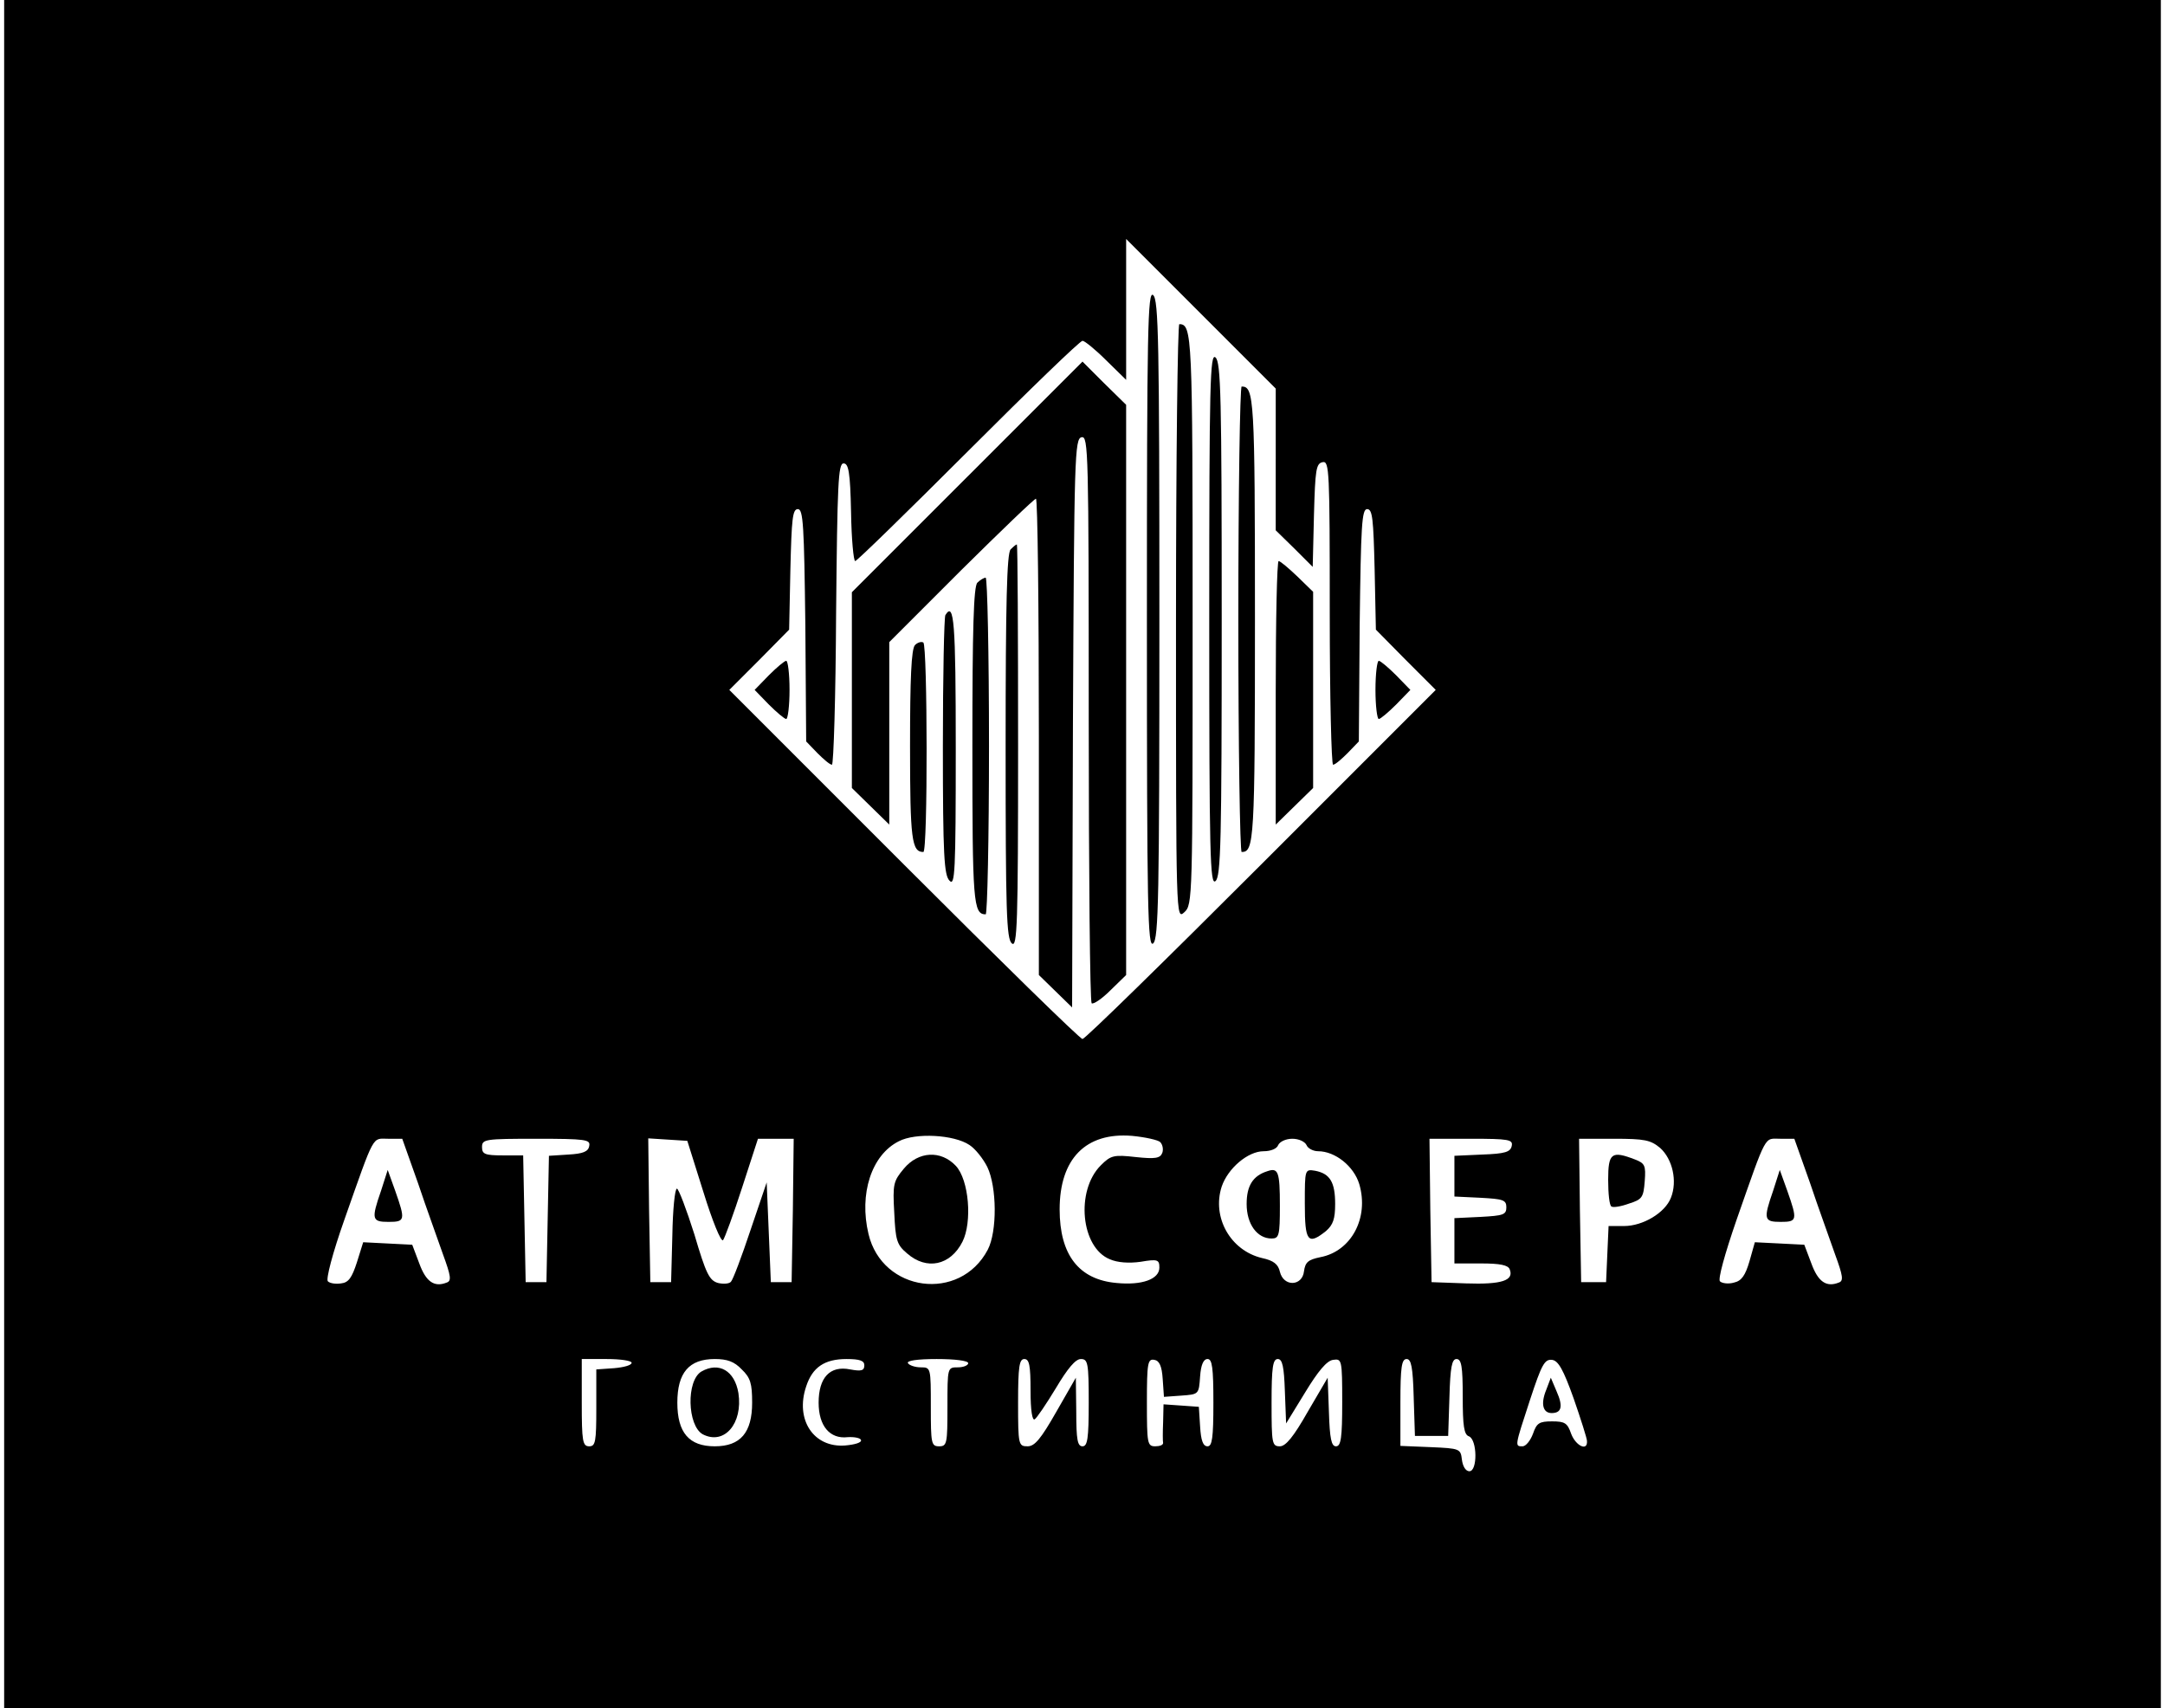 <?xml version="1.0" encoding="UTF-8" standalone="no"?> <svg xmlns="http://www.w3.org/2000/svg" version="1.0" width="521pt" height="411pt" viewBox="0 0 521 411" preserveAspectRatio="xMidYMid meet"><g transform="translate(0,411) scale(0.1,-0.1)" fill="#000000" stroke="none"><path d="M10 2055 l0 -2055 2595 0 2595 0 0 2055 0 2055 -2595 0 -2595 0 0 -2055z m3060 950 l0 -171 45 -44 44 -44 3 125 c3 109 5 124 21 127 16 3 17 -19 17 -362 0 -201 4 -366 8 -366 5 0 20 13 35 28 l27 28 2 279 c3 241 5 280 18 280 13 0 15 -24 18 -145 l3 -145 72 -73 72 -72 -420 -420 c-231 -231 -424 -420 -430 -420 -6 0 -199 189 -430 420 l-420 420 72 72 72 73 3 145 c3 121 5 145 18 145 13 0 15 -39 18 -280 l2 -279 27 -28 c15 -15 30 -28 35 -28 4 0 9 163 10 363 3 314 5 362 18 362 12 0 16 -21 18 -117 1 -65 6 -118 10 -118 4 0 126 119 272 265 146 146 269 265 275 265 5 0 31 -21 57 -47 l48 -47 0 169 0 170 180 -180 180 -180 0 -170z m-737 -1650 c14 -9 33 -33 43 -53 23 -48 24 -155 1 -199 -67 -127 -254 -102 -287 38 -23 96 7 190 73 223 40 21 133 16 170 -9z m459 7 c6 -6 8 -18 5 -26 -5 -13 -17 -15 -64 -10 -53 6 -60 4 -84 -20 -61 -61 -48 -198 22 -226 18 -8 46 -10 74 -6 41 7 45 5 45 -14 0 -28 -42 -43 -103 -37 -91 8 -137 68 -137 177 0 122 63 186 174 177 32 -3 63 -10 68 -15z m-1786 -99 c20 -60 48 -136 60 -171 19 -52 21 -64 9 -68 -30 -12 -50 2 -66 46 l-17 45 -59 3 -59 3 -15 -48 c-12 -37 -20 -49 -38 -51 -13 -2 -27 0 -32 5 -5 5 11 67 40 149 74 210 66 194 105 194 l34 0 38 -107z m412 90 c-2 -14 -15 -19 -50 -21 l-47 -3 -3 -152 -3 -152 -25 0 -25 0 -3 153 -3 152 -49 0 c-43 0 -50 3 -50 20 0 19 7 20 131 20 119 0 130 -2 127 -17z m275 -112 c21 -68 42 -120 47 -115 4 5 25 62 46 127 l38 117 43 0 43 0 -2 -172 -3 -173 -25 0 -25 0 -5 120 -5 120 -39 -115 c-21 -63 -42 -119 -47 -124 -4 -5 -18 -6 -31 -3 -21 6 -29 22 -57 117 -19 60 -38 110 -42 110 -5 0 -10 -51 -11 -112 l-3 -113 -25 0 -25 0 -3 173 -2 173 47 -3 47 -3 39 -124z m1451 114 c3 -8 16 -15 28 -15 41 0 86 -36 99 -79 24 -81 -19 -162 -94 -176 -29 -6 -36 -12 -39 -34 -4 -36 -49 -38 -58 -1 -4 18 -15 27 -43 33 -76 18 -121 98 -97 172 15 44 63 85 101 85 17 0 32 6 35 15 4 8 18 15 34 15 16 0 30 -7 34 -15z m494 -2 c-3 -15 -16 -19 -71 -21 l-67 -3 0 -49 0 -49 63 -3 c54 -3 62 -5 62 -23 0 -18 -8 -20 -62 -23 l-63 -3 0 -54 0 -55 64 0 c46 0 65 -4 69 -14 11 -27 -19 -37 -105 -34 l-83 3 -3 173 -2 172 100 0 c91 0 101 -2 98 -17z m357 -5 c30 -27 42 -80 26 -120 -14 -36 -67 -68 -113 -68 l-37 0 -3 -67 -3 -68 -30 0 -30 0 -3 173 -2 172 84 0 c74 0 88 -3 111 -22z m361 -85 c20 -60 48 -136 60 -171 19 -52 21 -64 9 -68 -30 -12 -50 2 -66 46 l-17 45 -59 3 -60 3 -13 -46 c-10 -34 -19 -47 -37 -51 -13 -4 -29 -2 -34 3 -5 5 11 64 40 148 74 211 66 195 105 195 l34 0 38 -107z m-2836 -432 c0 -6 -19 -11 -42 -13 l-43 -3 0 -93 c0 -81 -2 -92 -17 -92 -16 0 -18 12 -18 105 l0 105 60 0 c33 0 60 -4 60 -9z m265 -16 c21 -20 25 -34 25 -80 0 -72 -28 -105 -90 -105 -62 0 -90 33 -90 105 0 72 28 105 90 105 30 0 47 -6 65 -25z m295 10 c0 -13 -7 -15 -34 -10 -49 10 -76 -20 -76 -80 0 -56 27 -88 70 -83 16 1 31 -2 32 -7 2 -6 -15 -11 -38 -13 -76 -6 -121 62 -94 142 15 46 44 66 97 66 32 0 43 -4 43 -15z m250 5 c0 -5 -11 -10 -25 -10 -25 0 -25 0 -25 -95 0 -88 -1 -95 -20 -95 -19 0 -20 7 -20 95 0 94 0 95 -24 95 -14 0 -28 5 -31 10 -4 6 22 10 69 10 44 0 76 -4 76 -10z m150 -66 c0 -47 4 -73 10 -69 5 3 28 37 51 75 28 47 47 70 60 70 17 0 19 -9 19 -105 0 -87 -3 -105 -15 -105 -12 0 -15 16 -15 83 l-1 82 -47 -82 c-37 -65 -52 -83 -69 -83 -22 0 -23 3 -23 105 0 87 3 105 15 105 12 0 15 -15 15 -76z m318 28 l3 -43 42 3 c42 3 42 3 45 46 2 28 8 42 18 42 11 0 14 -20 14 -105 0 -85 -3 -105 -14 -105 -11 0 -16 14 -18 48 l-3 47 -42 3 -43 3 -1 -43 c-1 -24 -1 -46 0 -50 0 -5 -8 -8 -19 -8 -19 0 -20 7 -20 106 0 95 2 105 18 102 12 -2 18 -15 20 -46z m294 -29 l3 -78 46 75 c31 51 52 76 67 78 21 3 22 1 22 -102 0 -86 -3 -106 -15 -106 -11 0 -15 18 -17 83 l-3 82 -48 -82 c-34 -60 -53 -83 -67 -83 -19 0 -20 7 -20 105 0 85 3 105 15 105 11 0 15 -18 17 -77z m310 -15 l3 -93 40 0 40 0 3 93 c2 73 6 92 17 92 12 0 15 -18 15 -90 0 -71 3 -92 15 -96 20 -8 21 -84 1 -84 -9 0 -16 12 -18 28 -3 26 -5 27 -75 30 l-73 3 0 104 c0 86 3 105 15 105 11 0 15 -19 17 -92z m385 -3 c17 -49 32 -96 32 -102 2 -26 -27 -12 -38 17 -9 26 -15 30 -46 30 -31 0 -37 -4 -46 -30 -6 -16 -17 -30 -25 -30 -19 0 -19 -1 18 112 28 85 35 98 53 96 15 -2 27 -23 52 -93z"></path><path d="M2760 2620 c0 -703 2 -791 15 -780 13 11 15 110 15 780 0 670 -2 769 -15 780 -13 11 -15 -77 -15 -780z"></path><path d="M2830 2613 c0 -715 0 -716 20 -698 20 18 20 31 20 705 0 684 -1 710 -32 710 -4 0 -8 -322 -8 -717z"></path><path d="M2910 2620 c0 -570 2 -641 15 -630 13 11 15 93 15 630 0 537 -2 619 -15 630 -13 11 -15 -60 -15 -630z"></path><path d="M2327 2962 l-277 -277 0 -235 0 -236 45 -44 45 -44 0 220 0 219 173 173 c95 94 176 172 180 172 4 0 7 -258 7 -573 l0 -573 40 -39 40 -39 2 684 c3 643 4 685 21 688 16 3 17 -34 17 -676 0 -373 3 -682 7 -686 4 -3 24 10 45 31 l38 37 0 686 0 686 -53 52 -52 52 -278 -278z"></path><path d="M2980 2620 c0 -308 4 -560 8 -560 30 0 32 27 32 560 0 533 -2 560 -32 560 -4 0 -8 -252 -8 -560z"></path><path d="M2432 2788 c-9 -9 -12 -128 -12 -474 0 -398 2 -463 15 -474 13 -11 15 43 15 474 0 267 -1 486 -3 486 -2 0 -8 -5 -15 -12z"></path><path d="M3070 2443 l0 -317 45 44 45 44 0 236 0 236 -38 37 c-21 20 -41 37 -45 37 -4 0 -7 -143 -7 -317z"></path><path d="M2352 2708 c-9 -9 -12 -110 -12 -393 0 -376 2 -405 32 -405 4 0 8 182 8 405 0 223 -4 405 -8 405 -4 0 -13 -5 -20 -12z"></path><path d="M2275 2630 c-3 -5 -6 -147 -6 -316 0 -263 3 -310 16 -323 13 -14 15 19 15 317 0 305 -4 356 -25 322z"></path><path d="M2202 2558 c-9 -9 -12 -81 -12 -243 0 -225 4 -255 32 -255 11 0 10 497 0 504 -5 3 -14 0 -20 -6z"></path><path d="M1850 2485 l-34 -35 34 -35 c19 -19 38 -35 42 -35 4 0 8 32 8 70 0 39 -4 70 -8 70 -4 0 -23 -16 -42 -35z"></path><path d="M3310 2450 c0 -38 4 -70 8 -70 4 0 23 16 42 35 l34 35 -34 35 c-19 19 -38 35 -42 35 -4 0 -8 -31 -8 -70z"></path><path d="M2175 1298 c-25 -30 -27 -37 -23 -106 3 -66 6 -77 31 -98 47 -41 104 -29 133 28 24 47 16 149 -16 183 -36 38 -90 35 -125 -7z"></path><path d="M917 1245 c-24 -69 -22 -75 18 -75 40 0 41 4 16 75 l-18 50 -16 -50z"></path><path d="M3050 1292 c-35 -11 -50 -35 -50 -79 0 -48 25 -83 60 -83 18 0 20 7 20 79 0 82 -4 92 -30 83z"></path><path d="M3140 1214 c0 -91 7 -101 51 -66 17 15 22 29 22 65 0 52 -12 73 -48 80 -25 4 -25 4 -25 -79z"></path><path d="M3870 1271 c0 -33 3 -62 8 -64 4 -3 23 0 42 7 32 10 35 15 38 54 3 38 0 43 -23 52 -57 22 -65 16 -65 -49z"></path><path d="M4267 1245 c-24 -69 -22 -75 18 -75 40 0 41 4 16 75 l-18 50 -16 -50z"></path><path d="M1688 810 c-37 -22 -34 -130 3 -151 52 -27 97 26 86 99 -9 54 -47 76 -89 52z"></path><path d="M3721 766 c-14 -34 -8 -56 13 -56 24 0 28 16 12 52 l-14 33 -11 -29z"></path></g></svg> 